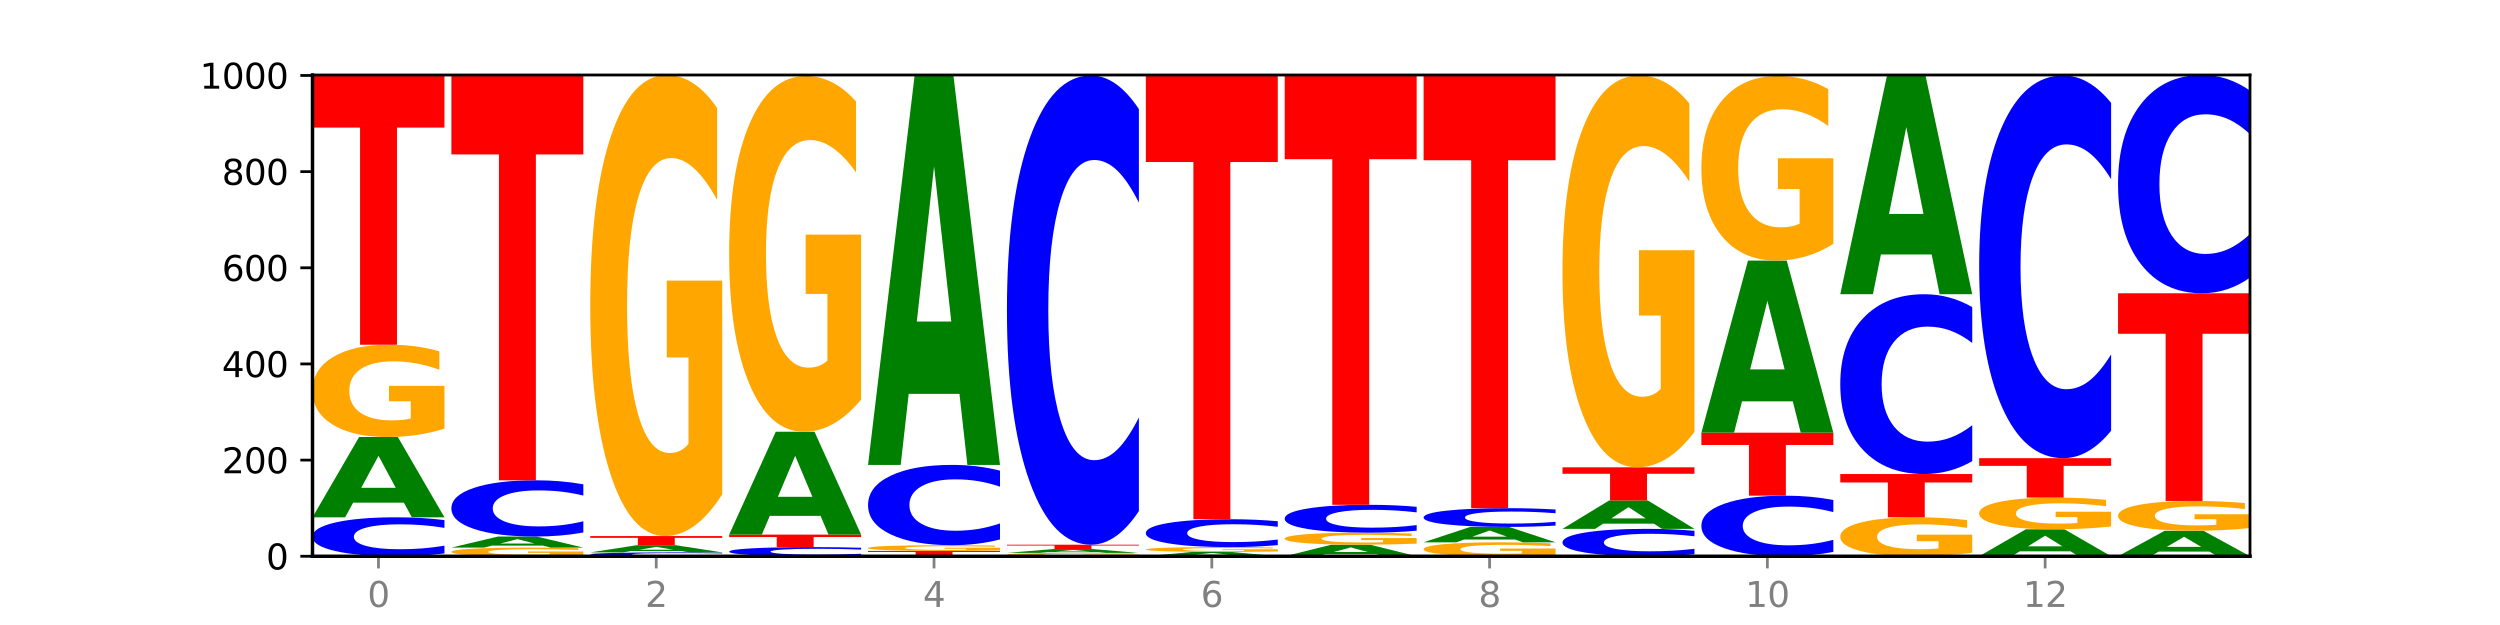 <?xml version="1.0" encoding="utf-8" standalone="no"?>
<!DOCTYPE svg PUBLIC "-//W3C//DTD SVG 1.1//EN"
  "http://www.w3.org/Graphics/SVG/1.1/DTD/svg11.dtd">
<svg xmlns:xlink="http://www.w3.org/1999/xlink" width="720pt" height="180pt" viewBox="0 0 720 180" xmlns="http://www.w3.org/2000/svg" version="1.1">
 <defs>
  <style type="text/css">*{stroke-linejoin: round; stroke-linecap: butt}</style>
 </defs>
 <g id="figure_1">
  <g id="patch_1">
   <path d="M 0 180 
L 720 180 
L 720 0 
L 0 0 
z
" style="fill: #ffffff"/>
  </g>
  <g id="axes_1">
   <g id="patch_2">
    <path d="M 90 160.2 
L 648 160.2 
L 648 21.6 
L 90 21.6 
z
" style="fill: #ffffff"/>
   </g>
   <g id="line2d_1">
    <path d="M 90 160.2 
L 648 160.2 
" clip-path="url(#pa481133804)" style="fill: none; stroke: #000000; stroke-width: 0.5; stroke-linecap: square"/>
   </g>
   <g id="patch_3">
    <path d="M 128 159.396 
Q 124.821 159.795 121.384 159.996 
Q 117.947 160.2 114.204 160.2 
Q 103.04 160.2 96.52 158.689 
Q 90 157.179 90 154.596 
Q 90 152.003 96.52 150.495 
Q 103.04 148.985 114.204 148.985 
Q 117.947 148.985 121.384 149.188 
Q 124.821 149.39 128 149.789 
L 128 152.024 
Q 124.793 151.496 121.681 151.25 
Q 118.569 151.005 115.132 151.005 
Q 108.966 151.005 105.434 151.962 
Q 101.91 152.916 101.91 154.596 
Q 101.91 156.268 105.434 157.225 
Q 108.966 158.18 115.132 158.18 
Q 118.569 158.18 121.681 157.934 
Q 124.793 157.686 128 157.158 
L 128 159.396 
z
" clip-path="url(#pa481133804)" style="fill: #0000ff"/>
   </g>
   <g id="patch_4">
    <path d="M 116.323 144.772 
L 101.708 144.772 
L 99.401 148.985 
L 90 148.985 
L 103.425 125.862 
L 114.575 125.862 
L 128 148.985 
L 118.607 148.985 
L 116.323 144.772 
z
M 104.039 140.481 
L 113.969 140.481 
L 109.012 131.283 
L 104.039 140.481 
z
" clip-path="url(#pa481133804)" style="fill: #008000"/>
   </g>
   <g id="patch_5">
    <path d="M 128 123.456 
Q 124.168 124.659 120.046 125.263 
Q 115.924 125.862 111.529 125.862 
Q 101.599 125.862 95.8 122.281 
Q 90 118.701 90 112.577 
Q 90 106.383 95.902 102.83 
Q 101.812 99.277 112.091 99.277 
Q 116.052 99.277 119.68 99.76 
Q 123.316 100.238 126.535 101.182 
L 126.535 106.482 
Q 123.214 105.268 119.926 104.67 
Q 116.639 104.066 113.335 104.066 
Q 107.22 104.066 103.907 106.273 
Q 100.594 108.475 100.594 112.577 
Q 100.594 116.641 103.788 118.86 
Q 106.982 121.073 112.858 121.073 
Q 114.459 121.073 115.83 120.947 
Q 117.201 120.815 118.291 120.54 
L 118.291 115.565 
L 112.032 115.565 
L 112.032 111.133 
L 128 111.133 
L 128 123.456 
z
" clip-path="url(#pa481133804)" style="fill: #ffa600"/>
   </g>
   <g id="patch_6">
    <path d="M 90 21.6 
L 128 21.6 
L 128 36.749 
L 114.329 36.749 
L 114.329 99.277 
L 103.698 99.277 
L 103.698 36.749 
L 90 36.749 
L 90 21.6 
z
" clip-path="url(#pa481133804)" style="fill: #ff0000"/>
   </g>
   <g id="patch_7">
    <path d="M 168 159.975 
Q 164.168 160.087 160.046 160.144 
Q 155.924 160.2 151.529 160.2 
Q 141.599 160.2 135.8 159.864 
Q 130 159.529 130 158.955 
Q 130 158.374 135.902 158.041 
Q 141.812 157.708 152.091 157.708 
Q 156.052 157.708 159.68 157.753 
Q 163.316 157.798 166.535 157.886 
L 166.535 158.383 
Q 163.214 158.269 159.926 158.213 
Q 156.639 158.157 153.335 158.157 
Q 147.22 158.157 143.907 158.364 
Q 140.594 158.57 140.594 158.955 
Q 140.594 159.336 143.788 159.544 
Q 146.982 159.751 152.858 159.751 
Q 154.459 159.751 155.83 159.739 
Q 157.201 159.727 158.291 159.701 
L 158.291 159.235 
L 152.032 159.235 
L 152.032 158.819 
L 168 158.819 
L 168 159.975 
z
" clip-path="url(#pa481133804)" style="fill: #ffa600"/>
   </g>
   <g id="patch_8">
    <path d="M 156.323 157.128 
L 141.708 157.128 
L 139.401 157.708 
L 130 157.708 
L 143.425 154.523 
L 154.575 154.523 
L 168 157.708 
L 158.607 157.708 
L 156.323 157.128 
z
M 144.039 156.536 
L 153.969 156.536 
L 149.012 155.27 
L 144.039 156.536 
z
" clip-path="url(#pa481133804)" style="fill: #008000"/>
   </g>
   <g id="patch_9">
    <path d="M 168 153.362 
Q 164.821 153.937 161.384 154.229 
Q 157.947 154.523 154.204 154.523 
Q 143.04 154.523 136.52 152.341 
Q 130 150.159 130 146.428 
Q 130 142.683 136.52 140.505 
Q 143.04 138.323 154.204 138.323 
Q 157.947 138.323 161.384 138.618 
Q 164.821 138.909 168 139.484 
L 168 142.714 
Q 164.793 141.951 161.681 141.596 
Q 158.569 141.241 155.132 141.241 
Q 148.966 141.241 145.434 142.623 
Q 141.91 144.002 141.91 146.428 
Q 141.91 148.844 145.434 150.226 
Q 148.966 151.605 155.132 151.605 
Q 158.569 151.605 161.681 151.25 
Q 164.793 150.892 168 150.129 
L 168 153.362 
z
" clip-path="url(#pa481133804)" style="fill: #0000ff"/>
   </g>
   <g id="patch_10">
    <path d="M 130 21.738 
L 168 21.738 
L 168 44.476 
L 154.329 44.476 
L 154.329 138.323 
L 143.698 138.323 
L 143.698 44.476 
L 130 44.476 
L 130 21.738 
z
" clip-path="url(#pa481133804)" style="fill: #ff0000"/>
   </g>
   <g id="patch_11">
    <path d="M 208 160.121 
Q 204.821 160.16 201.384 160.18 
Q 197.947 160.2 194.204 160.2 
Q 183.04 160.2 176.52 160.051 
Q 170 159.902 170 159.646 
Q 170 159.39 176.52 159.241 
Q 183.04 159.092 194.204 159.092 
Q 197.947 159.092 201.384 159.112 
Q 204.821 159.132 208 159.172 
L 208 159.393 
Q 204.793 159.34 201.681 159.316 
Q 198.569 159.292 195.132 159.292 
Q 188.966 159.292 185.434 159.386 
Q 181.91 159.481 181.91 159.646 
Q 181.91 159.812 185.434 159.906 
Q 188.966 160 195.132 160 
Q 198.569 160 201.681 159.976 
Q 204.793 159.952 208 159.9 
L 208 160.121 
z
" clip-path="url(#pa481133804)" style="fill: #0000ff"/>
   </g>
   <g id="patch_12">
    <path d="M 196.323 158.714 
L 181.708 158.714 
L 179.401 159.092 
L 170 159.092 
L 183.425 157.015 
L 194.575 157.015 
L 208 159.092 
L 198.607 159.092 
L 196.323 158.714 
z
M 184.039 158.328 
L 193.969 158.328 
L 189.012 157.502 
L 184.039 158.328 
z
" clip-path="url(#pa481133804)" style="fill: #008000"/>
   </g>
   <g id="patch_13">
    <path d="M 170 154.385 
L 208 154.385 
L 208 154.898 
L 194.329 154.898 
L 194.329 157.015 
L 183.698 157.015 
L 183.698 154.898 
L 170 154.898 
L 170 154.385 
z
" clip-path="url(#pa481133804)" style="fill: #ff0000"/>
   </g>
   <g id="patch_14">
    <path d="M 208 142.371 
Q 204.168 148.378 200.046 151.395 
Q 195.924 154.385 191.529 154.385 
Q 181.599 154.385 175.8 136.501 
Q 170 118.617 170 88.033 
Q 170 57.093 175.902 39.347 
Q 181.812 21.6 192.091 21.6 
Q 196.052 21.6 199.68 24.014 
Q 203.316 26.4 206.535 31.118 
L 206.535 57.587 
Q 203.214 51.525 199.926 48.535 
Q 196.639 45.518 193.335 45.518 
Q 187.22 45.518 183.907 56.545 
Q 180.594 67.544 180.594 88.033 
Q 180.594 108.331 183.788 119.412 
Q 186.982 130.466 192.858 130.466 
Q 194.459 130.466 195.83 129.836 
Q 197.201 129.177 198.291 127.806 
L 198.291 102.955 
L 192.032 102.955 
L 192.032 80.82 
L 208 80.82 
L 208 142.371 
z
" clip-path="url(#pa481133804)" style="fill: #ffa600"/>
   </g>
   <g id="patch_15">
    <path d="M 248 160.011 
Q 244.821 160.105 241.384 160.152 
Q 237.947 160.2 234.204 160.2 
Q 223.04 160.2 216.52 159.846 
Q 210 159.491 210 158.885 
Q 210 158.277 216.52 157.924 
Q 223.04 157.569 234.204 157.569 
Q 237.947 157.569 241.384 157.617 
Q 244.821 157.664 248 157.758 
L 248 158.282 
Q 244.793 158.158 241.681 158.101 
Q 238.569 158.043 235.132 158.043 
Q 228.966 158.043 225.434 158.268 
Q 221.91 158.491 221.91 158.885 
Q 221.91 159.278 225.434 159.502 
Q 228.966 159.726 235.132 159.726 
Q 238.569 159.726 241.681 159.669 
Q 244.793 159.61 248 159.486 
L 248 160.011 
z
" clip-path="url(#pa481133804)" style="fill: #0000ff"/>
   </g>
   <g id="patch_16">
    <path d="M 210 153.969 
L 248 153.969 
L 248 154.671 
L 234.329 154.671 
L 234.329 157.569 
L 223.698 157.569 
L 223.698 154.671 
L 210 154.671 
L 210 153.969 
z
" clip-path="url(#pa481133804)" style="fill: #ff0000"/>
   </g>
   <g id="patch_17">
    <path d="M 236.323 148.571 
L 221.708 148.571 
L 219.401 153.969 
L 210 153.969 
L 223.425 124.338 
L 234.575 124.338 
L 248 153.969 
L 238.607 153.969 
L 236.323 148.571 
z
M 224.039 143.072 
L 233.969 143.072 
L 229.012 131.286 
L 224.039 143.072 
z
" clip-path="url(#pa481133804)" style="fill: #008000"/>
   </g>
   <g id="patch_18">
    <path d="M 248 115.068 
Q 244.168 119.703 240.046 122.031 
Q 235.924 124.338 231.529 124.338 
Q 221.599 124.338 215.8 110.539 
Q 210 96.739 210 73.139 
Q 210 49.265 215.902 35.571 
Q 221.812 21.877 232.091 21.877 
Q 236.052 21.877 239.68 23.739 
Q 243.316 25.581 246.535 29.221 
L 246.535 49.646 
Q 243.214 44.968 239.926 42.661 
Q 236.639 40.333 233.335 40.333 
Q 227.22 40.333 223.907 48.842 
Q 220.594 57.329 220.594 73.139 
Q 220.594 88.802 223.788 97.353 
Q 226.982 105.882 232.858 105.882 
Q 234.459 105.882 235.83 105.395 
Q 237.201 104.887 238.291 103.829 
L 238.291 84.653 
L 232.032 84.653 
L 232.032 67.573 
L 248 67.573 
L 248 115.068 
z
" clip-path="url(#pa481133804)" style="fill: #ffa600"/>
   </g>
   <g id="patch_19">
    <path d="M 250 158.677 
L 288 158.677 
L 288 158.974 
L 274.329 158.974 
L 274.329 160.2 
L 263.698 160.2 
L 263.698 158.974 
L 250 158.974 
L 250 158.677 
z
" clip-path="url(#pa481133804)" style="fill: #ff0000"/>
   </g>
   <g id="patch_20">
    <path d="M 288 158.527 
Q 284.168 158.602 280.046 158.64 
Q 275.924 158.677 271.529 158.677 
Q 261.599 158.677 255.8 158.453 
Q 250 158.229 250 157.847 
Q 250 157.46 255.902 157.237 
Q 261.812 157.015 272.091 157.015 
Q 276.052 157.015 279.68 157.046 
Q 283.316 157.075 286.535 157.134 
L 286.535 157.466 
Q 283.214 157.39 279.926 157.352 
Q 276.639 157.315 273.335 157.315 
Q 267.22 157.315 263.907 157.453 
Q 260.594 157.59 260.594 157.847 
Q 260.594 158.101 263.788 158.239 
Q 266.982 158.378 272.858 158.378 
Q 274.459 158.378 275.83 158.37 
Q 277.201 158.362 278.291 158.344 
L 278.291 158.033 
L 272.032 158.033 
L 272.032 157.756 
L 288 157.756 
L 288 158.527 
z
" clip-path="url(#pa481133804)" style="fill: #ffa600"/>
   </g>
   <g id="patch_21">
    <path d="M 288 155.358 
Q 284.821 156.179 281.384 156.595 
Q 277.947 157.015 274.204 157.015 
Q 263.04 157.015 256.52 153.901 
Q 250 150.787 250 145.461 
Q 250 140.116 256.52 137.007 
Q 263.04 133.892 274.204 133.892 
Q 277.947 133.892 281.384 134.313 
Q 284.821 134.728 288 135.55 
L 288 140.159 
Q 284.793 139.07 281.681 138.564 
Q 278.569 138.057 275.132 138.057 
Q 268.966 138.057 265.434 140.03 
Q 261.91 141.998 261.91 145.461 
Q 261.91 148.91 265.434 150.882 
Q 268.966 152.85 275.132 152.85 
Q 278.569 152.85 281.681 152.344 
Q 284.793 151.833 288 150.744 
L 288 155.358 
z
" clip-path="url(#pa481133804)" style="fill: #0000ff"/>
   </g>
   <g id="patch_22">
    <path d="M 276.323 113.436 
L 261.708 113.436 
L 259.401 133.892 
L 250 133.892 
L 263.425 21.6 
L 274.575 21.6 
L 288 133.892 
L 278.607 133.892 
L 276.323 113.436 
z
M 264.039 92.595 
L 273.969 92.595 
L 269.012 47.928 
L 264.039 92.595 
z
" clip-path="url(#pa481133804)" style="fill: #008000"/>
   </g>
   <g id="patch_23">
    <path d="M 328 160.112 
Q 324.168 160.156 320.046 160.178 
Q 315.924 160.2 311.529 160.2 
Q 301.599 160.2 295.8 160.069 
Q 290 159.939 290 159.716 
Q 290 159.49 295.902 159.36 
Q 301.812 159.231 312.091 159.231 
Q 316.052 159.231 319.68 159.248 
Q 323.316 159.266 326.535 159.3 
L 326.535 159.493 
Q 323.214 159.449 319.926 159.427 
Q 316.639 159.405 313.335 159.405 
Q 307.22 159.405 303.907 159.486 
Q 300.594 159.566 300.594 159.716 
Q 300.594 159.864 303.788 159.945 
Q 306.982 160.025 312.858 160.025 
Q 314.459 160.025 315.83 160.021 
Q 317.201 160.016 318.291 160.006 
L 318.291 159.825 
L 312.032 159.825 
L 312.032 159.663 
L 328 159.663 
L 328 160.112 
z
" clip-path="url(#pa481133804)" style="fill: #ffa600"/>
   </g>
   <g id="patch_24">
    <path d="M 316.323 159.029 
L 301.708 159.029 
L 299.401 159.231 
L 290 159.231 
L 303.425 158.123 
L 314.575 158.123 
L 328 159.231 
L 318.607 159.231 
L 316.323 159.029 
z
M 304.039 158.823 
L 313.969 158.823 
L 309.012 158.383 
L 304.039 158.823 
z
" clip-path="url(#pa481133804)" style="fill: #008000"/>
   </g>
   <g id="patch_25">
    <path d="M 290 156.877 
L 328 156.877 
L 328 157.12 
L 314.329 157.12 
L 314.329 158.123 
L 303.698 158.123 
L 303.698 157.12 
L 290 157.12 
L 290 156.877 
z
" clip-path="url(#pa481133804)" style="fill: #ff0000"/>
   </g>
   <g id="patch_26">
    <path d="M 328 147.19 
Q 324.821 151.992 321.384 154.42 
Q 317.947 156.877 314.204 156.877 
Q 303.04 156.877 296.52 138.676 
Q 290 120.475 290 89.35 
Q 290 58.112 296.52 39.939 
Q 303.04 21.738 314.204 21.738 
Q 317.947 21.738 321.384 24.195 
Q 324.821 26.624 328 31.425 
L 328 58.363 
Q 324.793 51.999 321.681 49.04 
Q 318.569 46.081 315.132 46.081 
Q 308.966 46.081 305.434 57.61 
Q 301.91 69.111 301.91 89.35 
Q 301.91 109.504 305.434 121.034 
Q 308.966 132.535 315.132 132.535 
Q 318.569 132.535 321.681 129.576 
Q 324.793 126.589 328 120.224 
L 328 147.19 
z
" clip-path="url(#pa481133804)" style="fill: #0000ff"/>
   </g>
   <g id="patch_27">
    <path d="M 356.323 159.973 
L 341.708 159.973 
L 339.401 160.2 
L 330 160.2 
L 343.425 158.954 
L 354.575 158.954 
L 368 160.2 
L 358.607 160.2 
L 356.323 159.973 
z
M 344.039 159.742 
L 353.969 159.742 
L 349.012 159.246 
L 344.039 159.742 
z
" clip-path="url(#pa481133804)" style="fill: #008000"/>
   </g>
   <g id="patch_28">
    <path d="M 368 158.829 
Q 364.168 158.891 360.046 158.923 
Q 355.924 158.954 351.529 158.954 
Q 341.599 158.954 335.8 158.767 
Q 330 158.581 330 158.262 
Q 330 157.939 335.902 157.754 
Q 341.812 157.569 352.091 157.569 
Q 356.052 157.569 359.68 157.594 
Q 363.316 157.619 366.535 157.668 
L 366.535 157.944 
Q 363.214 157.881 359.926 157.85 
Q 356.639 157.819 353.335 157.819 
Q 347.22 157.819 343.907 157.934 
Q 340.594 158.048 340.594 158.262 
Q 340.594 158.474 343.788 158.589 
Q 346.982 158.704 352.858 158.704 
Q 354.459 158.704 355.83 158.698 
Q 357.201 158.691 358.291 158.677 
L 358.291 158.418 
L 352.032 158.418 
L 352.032 158.187 
L 368 158.187 
L 368 158.829 
z
" clip-path="url(#pa481133804)" style="fill: #ffa600"/>
   </g>
   <g id="patch_29">
    <path d="M 368 156.994 
Q 364.821 157.279 361.384 157.423 
Q 357.947 157.569 354.204 157.569 
Q 343.04 157.569 336.52 156.488 
Q 330 155.406 330 153.556 
Q 330 151.7 336.52 150.62 
Q 343.04 149.538 354.204 149.538 
Q 357.947 149.538 361.384 149.684 
Q 364.821 149.829 368 150.114 
L 368 151.715 
Q 364.793 151.337 361.681 151.161 
Q 358.569 150.985 355.132 150.985 
Q 348.966 150.985 345.434 151.67 
Q 341.91 152.354 341.91 153.556 
Q 341.91 154.754 345.434 155.439 
Q 348.966 156.123 355.132 156.123 
Q 358.569 156.123 361.681 155.947 
Q 364.793 155.769 368 155.391 
L 368 156.994 
z
" clip-path="url(#pa481133804)" style="fill: #0000ff"/>
   </g>
   <g id="patch_30">
    <path d="M 330 21.738 
L 368 21.738 
L 368 46.663 
L 354.329 46.663 
L 354.329 149.538 
L 343.698 149.538 
L 343.698 46.663 
L 330 46.663 
L 330 21.738 
z
" clip-path="url(#pa481133804)" style="fill: #ff0000"/>
   </g>
   <g id="patch_31">
    <path d="M 396.323 159.595 
L 381.708 159.595 
L 379.401 160.2 
L 370 160.2 
L 383.425 156.877 
L 394.575 156.877 
L 408 160.2 
L 398.607 160.2 
L 396.323 159.595 
z
M 384.039 158.978 
L 393.969 158.978 
L 389.012 157.656 
L 384.039 158.978 
z
" clip-path="url(#pa481133804)" style="fill: #008000"/>
   </g>
   <g id="patch_32">
    <path d="M 408 156.564 
Q 404.168 156.72 400.046 156.799 
Q 395.924 156.877 391.529 156.877 
Q 381.599 156.877 375.8 156.411 
Q 370 155.945 370 155.147 
Q 370 154.341 375.902 153.878 
Q 381.812 153.415 392.091 153.415 
Q 396.052 153.415 399.68 153.478 
Q 403.316 153.541 406.535 153.664 
L 406.535 154.354 
Q 403.214 154.196 399.926 154.118 
Q 396.639 154.039 393.335 154.039 
Q 387.22 154.039 383.907 154.326 
Q 380.594 154.613 380.594 155.147 
Q 380.594 155.676 383.788 155.965 
Q 386.982 156.253 392.858 156.253 
Q 394.459 156.253 395.83 156.237 
Q 397.201 156.22 398.291 156.184 
L 398.291 155.536 
L 392.032 155.536 
L 392.032 154.959 
L 408 154.959 
L 408 156.564 
z
" clip-path="url(#pa481133804)" style="fill: #ffa600"/>
   </g>
   <g id="patch_33">
    <path d="M 408 152.84 
Q 404.821 153.125 401.384 153.269 
Q 397.947 153.415 394.204 153.415 
Q 383.04 153.415 376.52 152.334 
Q 370 151.252 370 149.402 
Q 370 147.546 376.52 146.466 
Q 383.04 145.385 394.204 145.385 
Q 397.947 145.385 401.384 145.531 
Q 404.821 145.675 408 145.96 
L 408 147.561 
Q 404.793 147.183 401.681 147.007 
Q 398.569 146.831 395.132 146.831 
Q 388.966 146.831 385.434 147.516 
Q 381.91 148.2 381.91 149.402 
Q 381.91 150.6 385.434 151.285 
Q 388.966 151.969 395.132 151.969 
Q 398.569 151.969 401.681 151.793 
Q 404.793 151.615 408 151.237 
L 408 152.84 
z
" clip-path="url(#pa481133804)" style="fill: #0000ff"/>
   </g>
   <g id="patch_34">
    <path d="M 370 21.738 
L 408 21.738 
L 408 45.853 
L 394.329 45.853 
L 394.329 145.385 
L 383.698 145.385 
L 383.698 45.853 
L 370 45.853 
L 370 21.738 
z
" clip-path="url(#pa481133804)" style="fill: #ff0000"/>
   </g>
   <g id="patch_35">
    <path d="M 448 159.837 
Q 444.168 160.018 440.046 160.11 
Q 435.924 160.2 431.529 160.2 
Q 421.599 160.2 415.8 159.659 
Q 410 159.118 410 158.194 
Q 410 157.258 415.902 156.721 
Q 421.812 156.185 432.091 156.185 
Q 436.052 156.185 439.68 156.258 
Q 443.316 156.33 446.535 156.472 
L 446.535 157.273 
Q 443.214 157.09 439.926 156.999 
Q 436.639 156.908 433.335 156.908 
Q 427.22 156.908 423.907 157.241 
Q 420.594 157.574 420.594 158.194 
Q 420.594 158.807 423.788 159.142 
Q 426.982 159.477 432.858 159.477 
Q 434.459 159.477 435.83 159.458 
Q 437.201 159.438 438.291 159.396 
L 438.291 158.645 
L 432.032 158.645 
L 432.032 157.975 
L 448 157.975 
L 448 159.837 
z
" clip-path="url(#pa481133804)" style="fill: #ffa600"/>
   </g>
   <g id="patch_36">
    <path d="M 436.323 155.377 
L 421.708 155.377 
L 419.401 156.185 
L 410 156.185 
L 423.425 151.754 
L 434.575 151.754 
L 448 156.185 
L 438.607 156.185 
L 436.323 155.377 
z
M 424.039 154.555 
L 433.969 154.555 
L 429.012 152.793 
L 424.039 154.555 
z
" clip-path="url(#pa481133804)" style="fill: #008000"/>
   </g>
   <g id="patch_37">
    <path d="M 448 151.367 
Q 444.821 151.559 441.384 151.656 
Q 437.947 151.754 434.204 151.754 
Q 423.04 151.754 416.52 151.027 
Q 410 150.299 410 149.056 
Q 410 147.807 416.52 147.081 
Q 423.04 146.354 434.204 146.354 
Q 437.947 146.354 441.384 146.452 
Q 444.821 146.549 448 146.741 
L 448 147.817 
Q 444.793 147.563 441.681 147.445 
Q 438.569 147.327 435.132 147.327 
Q 428.966 147.327 425.434 147.787 
Q 421.91 148.247 421.91 149.056 
Q 421.91 149.861 425.434 150.322 
Q 428.966 150.781 435.132 150.781 
Q 438.569 150.781 441.681 150.663 
Q 444.793 150.544 448 150.289 
L 448 151.367 
z
" clip-path="url(#pa481133804)" style="fill: #0000ff"/>
   </g>
   <g id="patch_38">
    <path d="M 410 21.877 
L 448 21.877 
L 448 46.153 
L 434.329 46.153 
L 434.329 146.354 
L 423.698 146.354 
L 423.698 46.153 
L 410 46.153 
L 410 21.877 
z
" clip-path="url(#pa481133804)" style="fill: #ff0000"/>
   </g>
   <g id="patch_39">
    <path d="M 488 159.634 
Q 484.821 159.915 481.384 160.057 
Q 477.947 160.2 474.204 160.2 
Q 463.04 160.2 456.52 159.137 
Q 450 158.074 450 156.256 
Q 450 154.432 456.52 153.371 
Q 463.04 152.308 474.204 152.308 
Q 477.947 152.308 481.384 152.451 
Q 484.821 152.593 488 152.873 
L 488 154.447 
Q 484.793 154.075 481.681 153.902 
Q 478.569 153.729 475.132 153.729 
Q 468.966 153.729 465.434 154.403 
Q 461.91 155.074 461.91 156.256 
Q 461.91 157.433 465.434 158.107 
Q 468.966 158.778 475.132 158.778 
Q 478.569 158.778 481.681 158.606 
Q 484.793 158.431 488 158.059 
L 488 159.634 
z
" clip-path="url(#pa481133804)" style="fill: #0000ff"/>
   </g>
   <g id="patch_40">
    <path d="M 476.323 150.82 
L 461.708 150.82 
L 459.401 152.308 
L 450 152.308 
L 463.425 144.138 
L 474.575 144.138 
L 488 152.308 
L 478.607 152.308 
L 476.323 150.82 
z
M 464.039 149.303 
L 473.969 149.303 
L 469.012 146.054 
L 464.039 149.303 
z
" clip-path="url(#pa481133804)" style="fill: #008000"/>
   </g>
   <g id="patch_41">
    <path d="M 450 134.585 
L 488 134.585 
L 488 136.448 
L 474.329 136.448 
L 474.329 144.138 
L 463.698 144.138 
L 463.698 136.448 
L 450 136.448 
L 450 134.585 
z
" clip-path="url(#pa481133804)" style="fill: #ff0000"/>
   </g>
   <g id="patch_42">
    <path d="M 488 124.375 
Q 484.168 129.48 480.046 132.044 
Q 475.924 134.585 471.529 134.585 
Q 461.599 134.585 455.8 119.386 
Q 450 104.188 450 78.197 
Q 450 51.902 455.902 36.82 
Q 461.812 21.738 472.091 21.738 
Q 476.052 21.738 479.68 23.79 
Q 483.316 25.818 486.535 29.827 
L 486.535 52.322 
Q 483.214 47.17 479.926 44.629 
Q 476.639 42.065 473.335 42.065 
Q 467.22 42.065 463.907 51.436 
Q 460.594 60.784 460.594 78.197 
Q 460.594 95.446 463.788 104.864 
Q 466.982 114.258 472.858 114.258 
Q 474.459 114.258 475.83 113.722 
Q 477.201 113.162 478.291 111.997 
L 478.291 90.877 
L 472.032 90.877 
L 472.032 72.066 
L 488 72.066 
L 488 124.375 
z
" clip-path="url(#pa481133804)" style="fill: #ffa600"/>
   </g>
   <g id="patch_43">
    <path d="M 528 158.949 
Q 524.821 159.569 521.384 159.883 
Q 517.947 160.2 514.204 160.2 
Q 503.04 160.2 496.52 157.85 
Q 490 155.501 490 151.482 
Q 490 147.45 496.52 145.104 
Q 503.04 142.754 514.204 142.754 
Q 517.947 142.754 521.384 143.071 
Q 524.821 143.385 528 144.004 
L 528 147.482 
Q 524.793 146.66 521.681 146.278 
Q 518.569 145.896 515.132 145.896 
Q 508.966 145.896 505.434 147.385 
Q 501.91 148.87 501.91 151.482 
Q 501.91 154.084 505.434 155.573 
Q 508.966 157.057 515.132 157.057 
Q 518.569 157.057 521.681 156.675 
Q 524.793 156.29 528 155.468 
L 528 158.949 
z
" clip-path="url(#pa481133804)" style="fill: #0000ff"/>
   </g>
   <g id="patch_44">
    <path d="M 490 124.615 
L 528 124.615 
L 528 128.153 
L 514.329 128.153 
L 514.329 142.754 
L 503.698 142.754 
L 503.698 128.153 
L 490 128.153 
L 490 124.615 
z
" clip-path="url(#pa481133804)" style="fill: #ff0000"/>
   </g>
   <g id="patch_45">
    <path d="M 516.323 115.585 
L 501.708 115.585 
L 499.401 124.615 
L 490 124.615 
L 503.425 75.046 
L 514.575 75.046 
L 528 124.615 
L 518.607 124.615 
L 516.323 115.585 
z
M 504.039 106.385 
L 513.969 106.385 
L 509.012 86.668 
L 504.039 106.385 
z
" clip-path="url(#pa481133804)" style="fill: #008000"/>
   </g>
   <g id="patch_46">
    <path d="M 528 70.236 
Q 524.168 72.641 520.046 73.849 
Q 515.924 75.046 511.529 75.046 
Q 501.599 75.046 495.8 67.885 
Q 490 60.724 490 48.478 
Q 490 36.089 495.902 28.983 
Q 501.812 21.877 512.091 21.877 
Q 516.052 21.877 519.68 22.843 
Q 523.316 23.799 526.535 25.688 
L 526.535 36.287 
Q 523.214 33.859 519.926 32.662 
Q 516.639 31.454 513.335 31.454 
Q 507.22 31.454 503.907 35.869 
Q 500.594 40.274 500.594 48.478 
Q 500.594 56.606 503.788 61.043 
Q 506.982 65.469 512.858 65.469 
Q 514.459 65.469 515.83 65.216 
Q 517.201 64.953 518.291 64.404 
L 518.291 54.453 
L 512.032 54.453 
L 512.032 45.589 
L 528 45.589 
L 528 70.236 
z
" clip-path="url(#pa481133804)" style="fill: #ffa600"/>
   </g>
   <g id="patch_47">
    <path d="M 568 159.185 
Q 564.168 159.693 560.046 159.947 
Q 555.924 160.2 551.529 160.2 
Q 541.599 160.2 535.8 158.689 
Q 530 157.179 530 154.596 
Q 530 151.982 535.902 150.484 
Q 541.812 148.985 552.091 148.985 
Q 556.052 148.985 559.68 149.188 
Q 563.316 149.39 566.535 149.789 
L 566.535 152.024 
Q 563.214 151.512 559.926 151.26 
Q 556.639 151.005 553.335 151.005 
Q 547.22 151.005 543.907 151.936 
Q 540.594 152.865 540.594 154.596 
Q 540.594 156.31 543.788 157.246 
Q 546.982 158.18 552.858 158.18 
Q 554.459 158.18 555.83 158.127 
Q 557.201 158.071 558.291 157.955 
L 558.291 155.856 
L 552.032 155.856 
L 552.032 153.986 
L 568 153.986 
L 568 159.185 
z
" clip-path="url(#pa481133804)" style="fill: #ffa600"/>
   </g>
   <g id="patch_48">
    <path d="M 530 136.523 
L 568 136.523 
L 568 138.953 
L 554.329 138.953 
L 554.329 148.985 
L 543.698 148.985 
L 543.698 138.953 
L 530 138.953 
L 530 136.523 
z
" clip-path="url(#pa481133804)" style="fill: #ff0000"/>
   </g>
   <g id="patch_49">
    <path d="M 568 132.811 
Q 564.821 134.651 561.384 135.582 
Q 557.947 136.523 554.204 136.523 
Q 543.04 136.523 536.52 129.549 
Q 530 122.574 530 110.647 
Q 530 98.677 536.52 91.713 
Q 543.04 84.738 554.204 84.738 
Q 557.947 84.738 561.384 85.68 
Q 564.821 86.61 568 88.45 
L 568 98.773 
Q 564.793 96.334 561.681 95.2 
Q 558.569 94.066 555.132 94.066 
Q 548.966 94.066 545.434 98.484 
Q 541.91 102.891 541.91 110.647 
Q 541.91 118.37 545.434 122.788 
Q 548.966 127.195 555.132 127.195 
Q 558.569 127.195 561.681 126.061 
Q 564.793 124.917 568 122.478 
L 568 132.811 
z
" clip-path="url(#pa481133804)" style="fill: #0000ff"/>
   </g>
   <g id="patch_50">
    <path d="M 556.323 73.287 
L 541.708 73.287 
L 539.401 84.738 
L 530 84.738 
L 543.425 21.877 
L 554.575 21.877 
L 568 84.738 
L 558.607 84.738 
L 556.323 73.287 
z
M 544.039 61.62 
L 553.969 61.62 
L 549.012 36.616 
L 544.039 61.62 
z
" clip-path="url(#pa481133804)" style="fill: #008000"/>
   </g>
   <g id="patch_51">
    <path d="M 596.323 158.787 
L 581.708 158.787 
L 579.401 160.2 
L 570 160.2 
L 583.425 152.446 
L 594.575 152.446 
L 608 160.2 
L 598.607 160.2 
L 596.323 158.787 
z
M 584.039 157.348 
L 593.969 157.348 
L 589.012 154.264 
L 584.039 157.348 
z
" clip-path="url(#pa481133804)" style="fill: #008000"/>
   </g>
   <g id="patch_52">
    <path d="M 608 151.619 
Q 604.168 152.033 600.046 152.24 
Q 595.924 152.446 591.529 152.446 
Q 581.599 152.446 575.8 151.215 
Q 570 149.985 570 147.88 
Q 570 145.75 575.902 144.529 
Q 581.812 143.308 592.091 143.308 
Q 596.052 143.308 599.68 143.474 
Q 603.316 143.638 606.535 143.963 
L 606.535 145.784 
Q 603.214 145.367 599.926 145.161 
Q 596.639 144.954 593.335 144.954 
Q 587.22 144.954 583.907 145.713 
Q 580.594 146.47 580.594 147.88 
Q 580.594 149.277 583.788 150.039 
Q 586.982 150.8 592.858 150.8 
Q 594.459 150.8 595.83 150.757 
Q 597.201 150.711 598.291 150.617 
L 598.291 148.907 
L 592.032 148.907 
L 592.032 147.383 
L 608 147.383 
L 608 151.619 
z
" clip-path="url(#pa481133804)" style="fill: #ffa600"/>
   </g>
   <g id="patch_53">
    <path d="M 570 131.954 
L 608 131.954 
L 608 134.168 
L 594.329 134.168 
L 594.329 143.308 
L 583.698 143.308 
L 583.698 134.168 
L 570 134.168 
L 570 131.954 
z
" clip-path="url(#pa481133804)" style="fill: #ff0000"/>
   </g>
   <g id="patch_54">
    <path d="M 608 124.054 
Q 604.821 127.97 601.384 129.95 
Q 597.947 131.954 594.204 131.954 
Q 583.04 131.954 576.52 117.11 
Q 570 102.266 570 76.88 
Q 570 51.404 576.52 36.583 
Q 583.04 21.738 594.204 21.738 
Q 597.947 21.738 601.384 23.742 
Q 604.821 25.723 608 29.639 
L 608 51.609 
Q 604.793 46.418 601.681 44.005 
Q 598.569 41.591 595.132 41.591 
Q 588.966 41.591 585.434 50.994 
Q 581.91 60.374 581.91 76.88 
Q 581.91 93.318 585.434 102.721 
Q 588.966 112.101 595.132 112.101 
Q 598.569 112.101 601.681 109.688 
Q 604.793 107.252 608 102.061 
L 608 124.054 
z
" clip-path="url(#pa481133804)" style="fill: #0000ff"/>
   </g>
   <g id="patch_55">
    <path d="M 636.323 158.863 
L 621.708 158.863 
L 619.401 160.2 
L 610 160.2 
L 623.425 152.862 
L 634.575 152.862 
L 648 160.2 
L 638.607 160.2 
L 636.323 158.863 
z
M 624.039 157.501 
L 633.969 157.501 
L 629.012 154.582 
L 624.039 157.501 
z
" clip-path="url(#pa481133804)" style="fill: #008000"/>
   </g>
   <g id="patch_56">
    <path d="M 648 152.085 
Q 644.168 152.473 640.046 152.668 
Q 635.924 152.862 631.529 152.862 
Q 621.599 152.862 615.8 151.705 
Q 610 150.549 610 148.572 
Q 610 146.572 615.902 145.424 
Q 621.812 144.277 632.091 144.277 
Q 636.052 144.277 639.68 144.433 
Q 643.316 144.587 646.535 144.892 
L 646.535 146.604 
Q 643.214 146.212 639.926 146.018 
Q 636.639 145.823 633.335 145.823 
Q 627.22 145.823 623.907 146.536 
Q 620.594 147.247 620.594 148.572 
Q 620.594 149.884 623.788 150.601 
Q 626.982 151.315 632.858 151.315 
Q 634.459 151.315 635.83 151.274 
Q 637.201 151.232 638.291 151.143 
L 638.291 149.537 
L 632.032 149.537 
L 632.032 148.106 
L 648 148.106 
L 648 152.085 
z
" clip-path="url(#pa481133804)" style="fill: #ffa600"/>
   </g>
   <g id="patch_57">
    <path d="M 610 84.462 
L 648 84.462 
L 648 96.127 
L 634.329 96.127 
L 634.329 144.277 
L 623.698 144.277 
L 623.698 96.127 
L 610 96.127 
L 610 84.462 
z
" clip-path="url(#pa481133804)" style="fill: #ff0000"/>
   </g>
   <g id="patch_58">
    <path d="M 648 79.956 
Q 644.821 82.189 641.384 83.319 
Q 637.947 84.462 634.204 84.462 
Q 623.04 84.462 616.52 75.995 
Q 610 67.529 610 53.05 
Q 610 38.52 616.52 30.066 
Q 623.04 21.6 634.204 21.6 
Q 637.947 21.6 641.384 22.743 
Q 644.821 23.872 648 26.106 
L 648 38.637 
Q 644.793 35.676 641.681 34.3 
Q 638.569 32.923 635.132 32.923 
Q 628.966 32.923 625.434 38.286 
Q 621.91 43.636 621.91 53.05 
Q 621.91 62.426 625.434 67.788 
Q 628.966 73.138 635.132 73.138 
Q 638.569 73.138 641.681 71.762 
Q 644.793 70.373 648 67.412 
L 648 79.956 
z
" clip-path="url(#pa481133804)" style="fill: #0000ff"/>
   </g>
   <g id="matplotlib.axis_1">
    <g id="xtick_1">
     <g id="line2d_2">
      <defs>
       <path id="m94797d0cbb" d="M 0 0 
L 0 3.5 
" style="stroke: #808080; stroke-width: 0.8"/>
      </defs>
      <g>
       <use xlink:href="#m94797d0cbb" x="109" y="160.2" style="fill: #808080; stroke: #808080; stroke-width: 0.8"/>
      </g>
     </g>
     <g id="text_1">
      <!-- 0 -->
      <g style="fill: #808080" transform="translate(105.819 174.798) scale(0.1 -0.1)">
       <defs>
        <path id="DejaVuSans-30" d="M 2034 4250 
Q 1547 4250 1301 3770 
Q 1056 3291 1056 2328 
Q 1056 1369 1301 889 
Q 1547 409 2034 409 
Q 2525 409 2770 889 
Q 3016 1369 3016 2328 
Q 3016 3291 2770 3770 
Q 2525 4250 2034 4250 
z
M 2034 4750 
Q 2819 4750 3233 4129 
Q 3647 3509 3647 2328 
Q 3647 1150 3233 529 
Q 2819 -91 2034 -91 
Q 1250 -91 836 529 
Q 422 1150 422 2328 
Q 422 3509 836 4129 
Q 1250 4750 2034 4750 
z
" transform="scale(0.016)"/>
       </defs>
       <use xlink:href="#DejaVuSans-30"/>
      </g>
     </g>
    </g>
    <g id="xtick_2">
     <g id="line2d_3">
      <g>
       <use xlink:href="#m94797d0cbb" x="189" y="160.2" style="fill: #808080; stroke: #808080; stroke-width: 0.8"/>
      </g>
     </g>
     <g id="text_2">
      <!-- 2 -->
      <g style="fill: #808080" transform="translate(185.819 174.798) scale(0.1 -0.1)">
       <defs>
        <path id="DejaVuSans-32" d="M 1228 531 
L 3431 531 
L 3431 0 
L 469 0 
L 469 531 
Q 828 903 1448 1529 
Q 2069 2156 2228 2338 
Q 2531 2678 2651 2914 
Q 2772 3150 2772 3378 
Q 2772 3750 2511 3984 
Q 2250 4219 1831 4219 
Q 1534 4219 1204 4116 
Q 875 4013 500 3803 
L 500 4441 
Q 881 4594 1212 4672 
Q 1544 4750 1819 4750 
Q 2544 4750 2975 4387 
Q 3406 4025 3406 3419 
Q 3406 3131 3298 2873 
Q 3191 2616 2906 2266 
Q 2828 2175 2409 1742 
Q 1991 1309 1228 531 
z
" transform="scale(0.016)"/>
       </defs>
       <use xlink:href="#DejaVuSans-32"/>
      </g>
     </g>
    </g>
    <g id="xtick_3">
     <g id="line2d_4">
      <g>
       <use xlink:href="#m94797d0cbb" x="269" y="160.2" style="fill: #808080; stroke: #808080; stroke-width: 0.8"/>
      </g>
     </g>
     <g id="text_3">
      <!-- 4 -->
      <g style="fill: #808080" transform="translate(265.819 174.798) scale(0.1 -0.1)">
       <defs>
        <path id="DejaVuSans-34" d="M 2419 4116 
L 825 1625 
L 2419 1625 
L 2419 4116 
z
M 2253 4666 
L 3047 4666 
L 3047 1625 
L 3713 1625 
L 3713 1100 
L 3047 1100 
L 3047 0 
L 2419 0 
L 2419 1100 
L 313 1100 
L 313 1709 
L 2253 4666 
z
" transform="scale(0.016)"/>
       </defs>
       <use xlink:href="#DejaVuSans-34"/>
      </g>
     </g>
    </g>
    <g id="xtick_4">
     <g id="line2d_5">
      <g>
       <use xlink:href="#m94797d0cbb" x="349" y="160.2" style="fill: #808080; stroke: #808080; stroke-width: 0.8"/>
      </g>
     </g>
     <g id="text_4">
      <!-- 6 -->
      <g style="fill: #808080" transform="translate(345.819 174.798) scale(0.1 -0.1)">
       <defs>
        <path id="DejaVuSans-36" d="M 2113 2584 
Q 1688 2584 1439 2293 
Q 1191 2003 1191 1497 
Q 1191 994 1439 701 
Q 1688 409 2113 409 
Q 2538 409 2786 701 
Q 3034 994 3034 1497 
Q 3034 2003 2786 2293 
Q 2538 2584 2113 2584 
z
M 3366 4563 
L 3366 3988 
Q 3128 4100 2886 4159 
Q 2644 4219 2406 4219 
Q 1781 4219 1451 3797 
Q 1122 3375 1075 2522 
Q 1259 2794 1537 2939 
Q 1816 3084 2150 3084 
Q 2853 3084 3261 2657 
Q 3669 2231 3669 1497 
Q 3669 778 3244 343 
Q 2819 -91 2113 -91 
Q 1303 -91 875 529 
Q 447 1150 447 2328 
Q 447 3434 972 4092 
Q 1497 4750 2381 4750 
Q 2619 4750 2861 4703 
Q 3103 4656 3366 4563 
z
" transform="scale(0.016)"/>
       </defs>
       <use xlink:href="#DejaVuSans-36"/>
      </g>
     </g>
    </g>
    <g id="xtick_5">
     <g id="line2d_6">
      <g>
       <use xlink:href="#m94797d0cbb" x="429" y="160.2" style="fill: #808080; stroke: #808080; stroke-width: 0.8"/>
      </g>
     </g>
     <g id="text_5">
      <!-- 8 -->
      <g style="fill: #808080" transform="translate(425.819 174.798) scale(0.1 -0.1)">
       <defs>
        <path id="DejaVuSans-38" d="M 2034 2216 
Q 1584 2216 1326 1975 
Q 1069 1734 1069 1313 
Q 1069 891 1326 650 
Q 1584 409 2034 409 
Q 2484 409 2743 651 
Q 3003 894 3003 1313 
Q 3003 1734 2745 1975 
Q 2488 2216 2034 2216 
z
M 1403 2484 
Q 997 2584 770 2862 
Q 544 3141 544 3541 
Q 544 4100 942 4425 
Q 1341 4750 2034 4750 
Q 2731 4750 3128 4425 
Q 3525 4100 3525 3541 
Q 3525 3141 3298 2862 
Q 3072 2584 2669 2484 
Q 3125 2378 3379 2068 
Q 3634 1759 3634 1313 
Q 3634 634 3220 271 
Q 2806 -91 2034 -91 
Q 1263 -91 848 271 
Q 434 634 434 1313 
Q 434 1759 690 2068 
Q 947 2378 1403 2484 
z
M 1172 3481 
Q 1172 3119 1398 2916 
Q 1625 2713 2034 2713 
Q 2441 2713 2670 2916 
Q 2900 3119 2900 3481 
Q 2900 3844 2670 4047 
Q 2441 4250 2034 4250 
Q 1625 4250 1398 4047 
Q 1172 3844 1172 3481 
z
" transform="scale(0.016)"/>
       </defs>
       <use xlink:href="#DejaVuSans-38"/>
      </g>
     </g>
    </g>
    <g id="xtick_6">
     <g id="line2d_7">
      <g>
       <use xlink:href="#m94797d0cbb" x="509" y="160.2" style="fill: #808080; stroke: #808080; stroke-width: 0.8"/>
      </g>
     </g>
     <g id="text_6">
      <!-- 10 -->
      <g style="fill: #808080" transform="translate(502.637 174.798) scale(0.1 -0.1)">
       <defs>
        <path id="DejaVuSans-31" d="M 794 531 
L 1825 531 
L 1825 4091 
L 703 3866 
L 703 4441 
L 1819 4666 
L 2450 4666 
L 2450 531 
L 3481 531 
L 3481 0 
L 794 0 
L 794 531 
z
" transform="scale(0.016)"/>
       </defs>
       <use xlink:href="#DejaVuSans-31"/>
       <use xlink:href="#DejaVuSans-30" x="63.623"/>
      </g>
     </g>
    </g>
    <g id="xtick_7">
     <g id="line2d_8">
      <g>
       <use xlink:href="#m94797d0cbb" x="589" y="160.2" style="fill: #808080; stroke: #808080; stroke-width: 0.8"/>
      </g>
     </g>
     <g id="text_7">
      <!-- 12 -->
      <g style="fill: #808080" transform="translate(582.638 174.798) scale(0.1 -0.1)">
       <use xlink:href="#DejaVuSans-31"/>
       <use xlink:href="#DejaVuSans-32" x="63.623"/>
      </g>
     </g>
    </g>
   </g>
   <g id="matplotlib.axis_2">
    <g id="ytick_1">
     <g id="line2d_9">
      <defs>
       <path id="m0df2dc054d" d="M 0 0 
L -3.5 0 
" style="stroke: #000000; stroke-width: 0.8"/>
      </defs>
      <g>
       <use xlink:href="#m0df2dc054d" x="90" y="160.2" style="stroke: #000000; stroke-width: 0.8"/>
      </g>
     </g>
     <g id="text_8">
      <!-- 0 -->
      <g transform="translate(76.638 163.999) scale(0.1 -0.1)">
       <use xlink:href="#DejaVuSans-30"/>
      </g>
     </g>
    </g>
    <g id="ytick_2">
     <g id="line2d_10">
      <g>
       <use xlink:href="#m0df2dc054d" x="90" y="132.508" style="stroke: #000000; stroke-width: 0.8"/>
      </g>
     </g>
     <g id="text_9">
      <!-- 200 -->
      <g transform="translate(63.913 136.307) scale(0.1 -0.1)">
       <use xlink:href="#DejaVuSans-32"/>
       <use xlink:href="#DejaVuSans-30" x="63.623"/>
       <use xlink:href="#DejaVuSans-30" x="127.246"/>
      </g>
     </g>
    </g>
    <g id="ytick_3">
     <g id="line2d_11">
      <g>
       <use xlink:href="#m0df2dc054d" x="90" y="104.815" style="stroke: #000000; stroke-width: 0.8"/>
      </g>
     </g>
     <g id="text_10">
      <!-- 400 -->
      <g transform="translate(63.913 108.615) scale(0.1 -0.1)">
       <use xlink:href="#DejaVuSans-34"/>
       <use xlink:href="#DejaVuSans-30" x="63.623"/>
       <use xlink:href="#DejaVuSans-30" x="127.246"/>
      </g>
     </g>
    </g>
    <g id="ytick_4">
     <g id="line2d_12">
      <g>
       <use xlink:href="#m0df2dc054d" x="90" y="77.123" style="stroke: #000000; stroke-width: 0.8"/>
      </g>
     </g>
     <g id="text_11">
      <!-- 600 -->
      <g transform="translate(63.913 80.922) scale(0.1 -0.1)">
       <use xlink:href="#DejaVuSans-36"/>
       <use xlink:href="#DejaVuSans-30" x="63.623"/>
       <use xlink:href="#DejaVuSans-30" x="127.246"/>
      </g>
     </g>
    </g>
    <g id="ytick_5">
     <g id="line2d_13">
      <g>
       <use xlink:href="#m0df2dc054d" x="90" y="49.431" style="stroke: #000000; stroke-width: 0.8"/>
      </g>
     </g>
     <g id="text_12">
      <!-- 800 -->
      <g transform="translate(63.913 53.23) scale(0.1 -0.1)">
       <use xlink:href="#DejaVuSans-38"/>
       <use xlink:href="#DejaVuSans-30" x="63.623"/>
       <use xlink:href="#DejaVuSans-30" x="127.246"/>
      </g>
     </g>
    </g>
    <g id="ytick_6">
     <g id="line2d_14">
      <g>
       <use xlink:href="#m0df2dc054d" x="90" y="21.738" style="stroke: #000000; stroke-width: 0.8"/>
      </g>
     </g>
     <g id="text_13">
      <!-- 1000 -->
      <g transform="translate(57.55 25.538) scale(0.1 -0.1)">
       <use xlink:href="#DejaVuSans-31"/>
       <use xlink:href="#DejaVuSans-30" x="63.623"/>
       <use xlink:href="#DejaVuSans-30" x="127.246"/>
       <use xlink:href="#DejaVuSans-30" x="190.869"/>
      </g>
     </g>
    </g>
   </g>
   <g id="patch_59">
    <path d="M 90 160.2 
L 90 21.6 
" style="fill: none; stroke: #000000; stroke-linejoin: miter; stroke-linecap: square"/>
   </g>
   <g id="patch_60">
    <path d="M 648 160.2 
L 648 21.6 
" style="fill: none; stroke: #000000; stroke-width: 0.8; stroke-linejoin: miter; stroke-linecap: square"/>
   </g>
   <g id="patch_61">
    <path d="M 90 160.2 
L 648 160.2 
" style="fill: none; stroke: #000000; stroke-linejoin: miter; stroke-linecap: square"/>
   </g>
   <g id="patch_62">
    <path d="M 90 21.6 
L 648 21.6 
" style="fill: none; stroke: #000000; stroke-width: 0.8; stroke-linejoin: miter; stroke-linecap: square"/>
   </g>
  </g>
 </g>
 <defs>
  <clipPath id="pa481133804">
   <rect x="90" y="21.6" width="558" height="138.6"/>
  </clipPath>
 </defs>
</svg>

